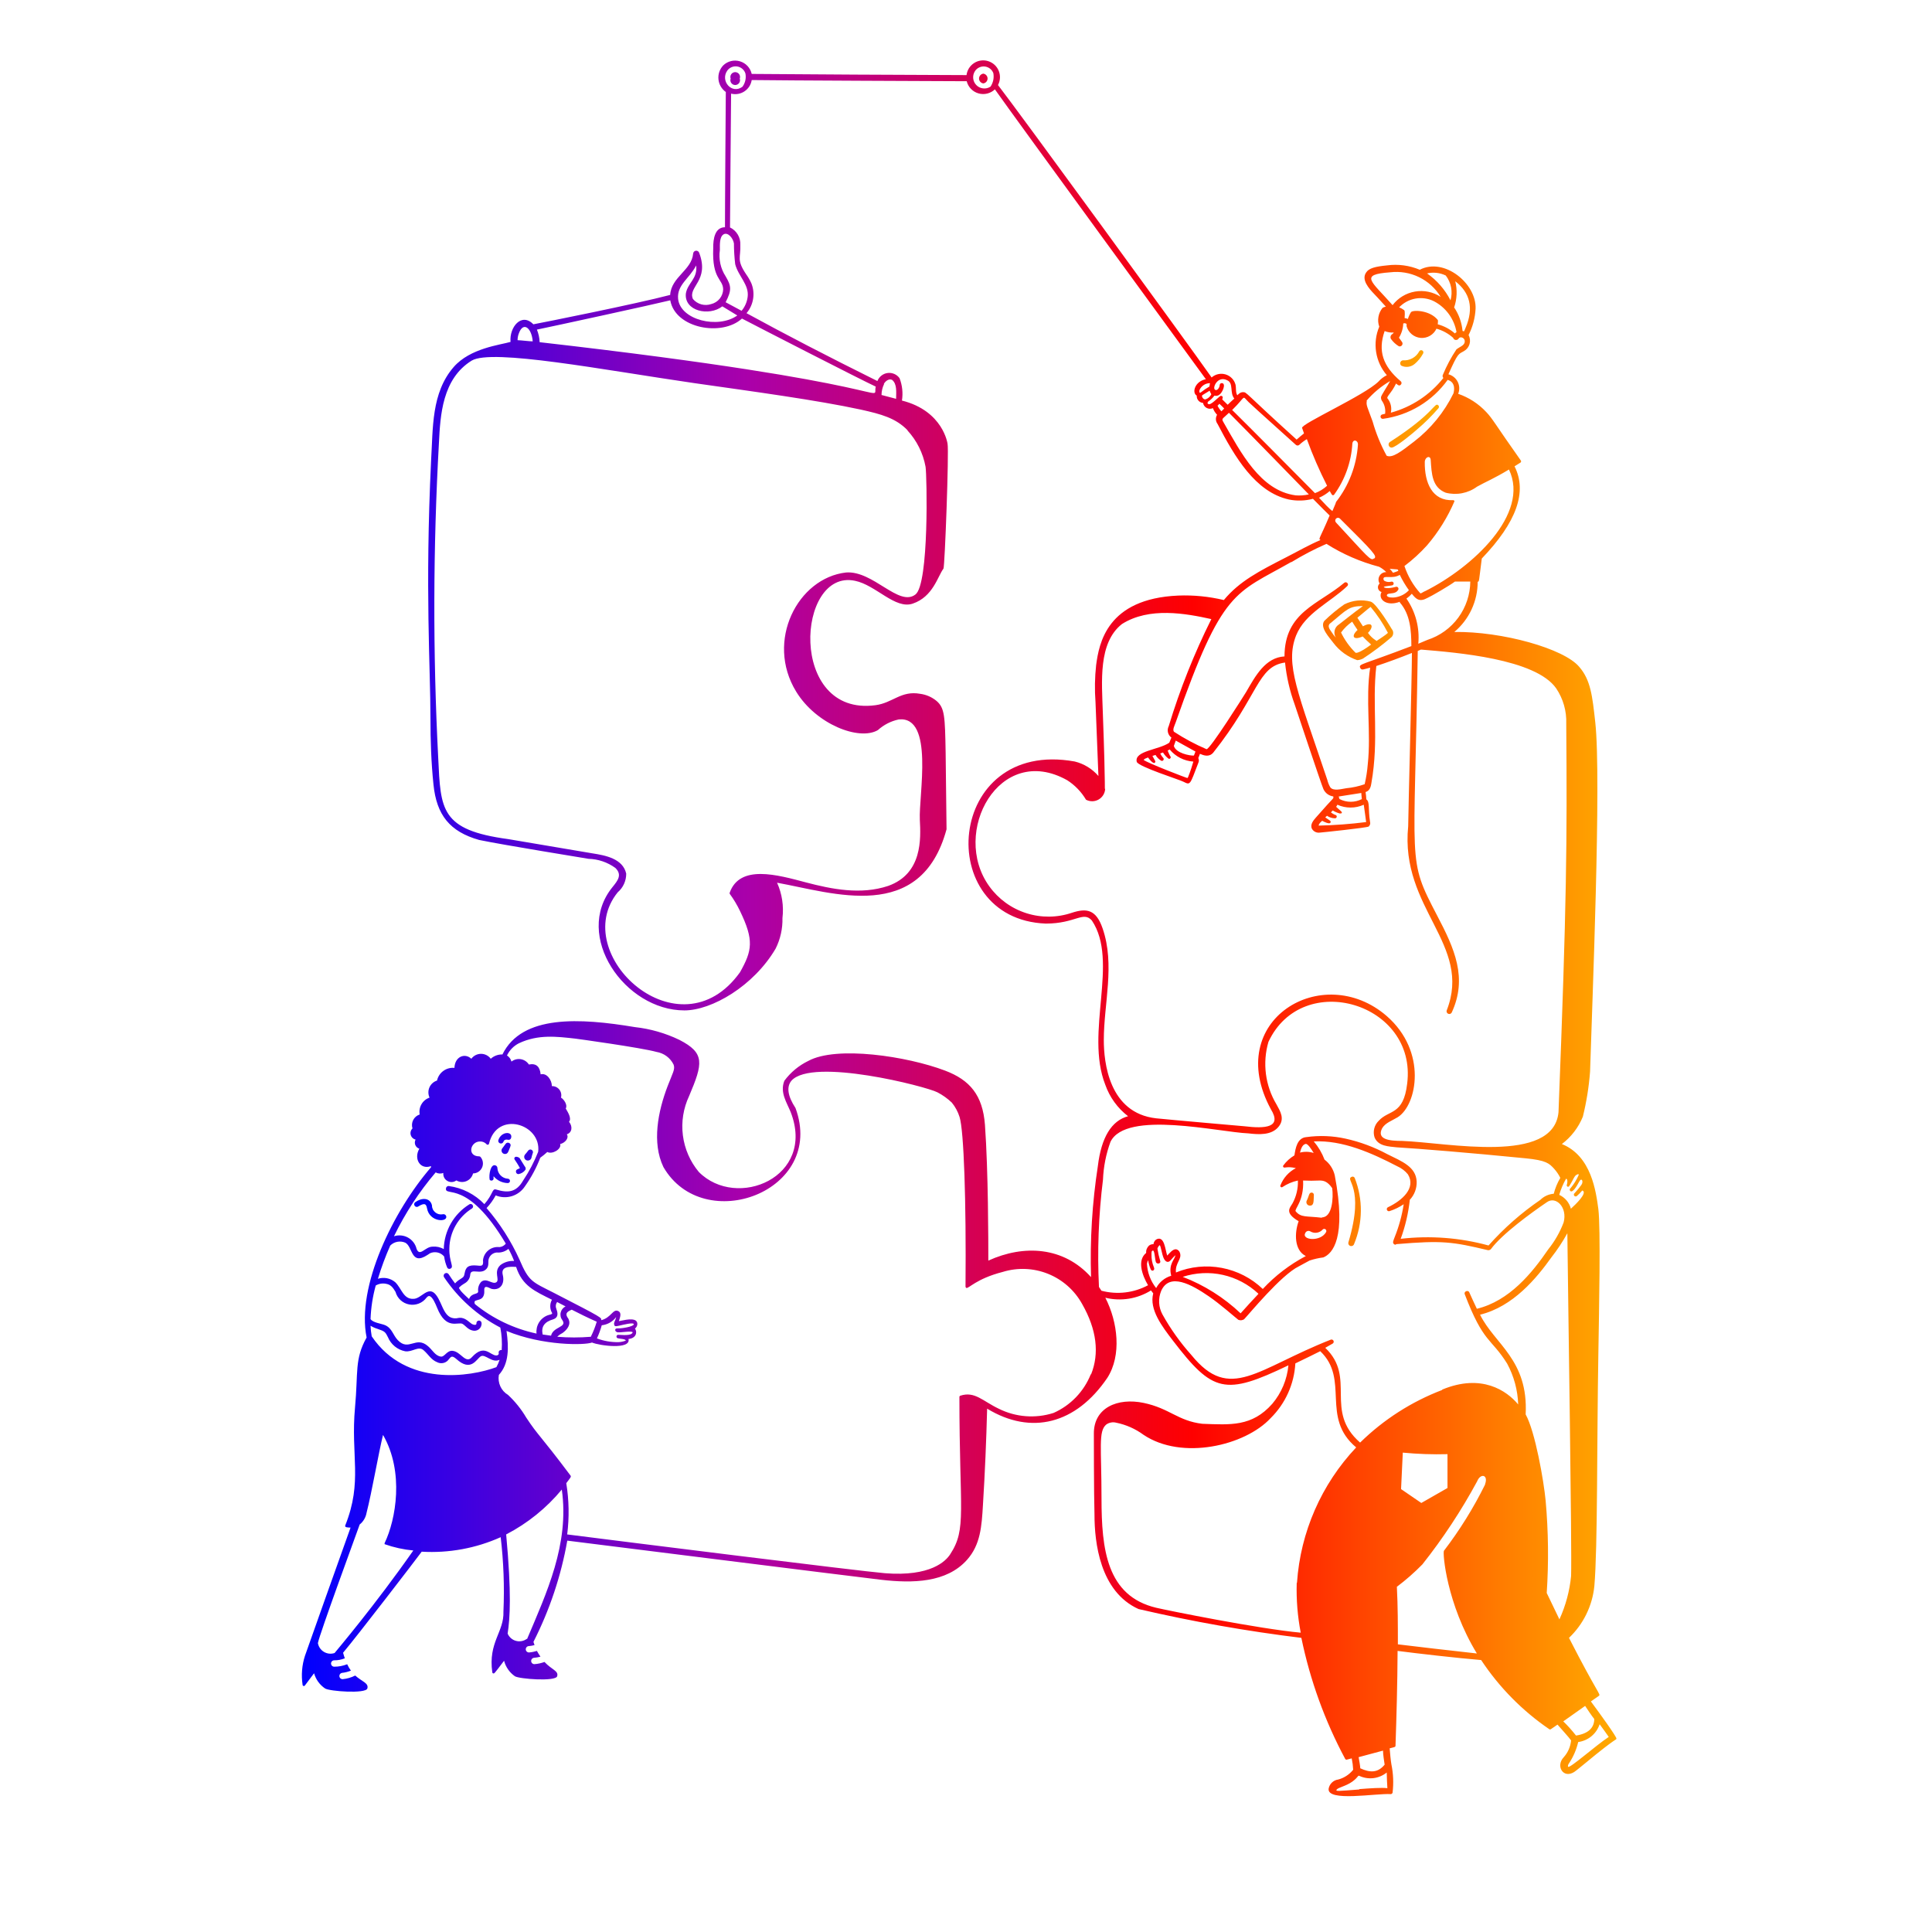 <svg width="128" height="128" viewBox="0 0 128 128" fill="none" xmlns="http://www.w3.org/2000/svg">
<path d="M32.701 78.098C32.695 78.042 32.695 77.985 32.701 77.929C32.817 78.067 32.961 78.18 33.123 78.258C33.286 78.336 33.463 78.378 33.644 78.382C33.682 78.382 33.719 78.367 33.746 78.34C33.773 78.312 33.789 78.276 33.789 78.237C33.789 78.199 33.773 78.162 33.746 78.135C33.719 78.107 33.682 78.092 33.644 78.092C33.464 78.081 33.294 78.003 33.167 77.875C33.041 77.747 32.965 77.577 32.955 77.397C32.957 77.359 32.947 77.321 32.926 77.288C32.906 77.256 32.876 77.231 32.84 77.216C32.508 77.071 32.375 77.82 32.441 78.159C32.458 78.181 32.481 78.199 32.508 78.209C32.534 78.219 32.563 78.221 32.591 78.214C32.619 78.208 32.644 78.193 32.663 78.173C32.683 78.152 32.696 78.126 32.701 78.098V78.098ZM34.447 77.391C34.303 77.476 34.182 77.47 34.182 77.615C34.18 77.659 34.195 77.701 34.225 77.734C34.254 77.767 34.295 77.787 34.339 77.79C34.434 77.775 34.526 77.742 34.608 77.691C34.69 77.64 34.761 77.573 34.816 77.494C34.829 77.455 34.831 77.414 34.821 77.374C34.811 77.335 34.791 77.299 34.762 77.27C34.762 77.27 34.472 76.793 34.429 76.732C34.387 76.672 34.151 76.575 34.091 76.696C34.031 76.817 34.115 76.787 34.447 77.391V77.391ZM33.74 75.729C33.7 75.705 33.651 75.697 33.604 75.709C33.558 75.72 33.518 75.749 33.493 75.79L33.257 76.11C33.237 76.145 33.226 76.186 33.226 76.226C33.227 76.267 33.238 76.307 33.259 76.343C33.28 76.378 33.309 76.406 33.345 76.426C33.381 76.446 33.422 76.456 33.462 76.454C33.644 76.454 33.68 76.291 33.746 76.128C33.813 75.965 33.898 75.82 33.74 75.729V75.729ZM35.076 76.865C35.239 76.793 35.203 76.648 35.288 76.424C35.312 76.384 35.319 76.336 35.307 76.291C35.296 76.245 35.267 76.207 35.227 76.182C35.187 76.158 35.139 76.151 35.094 76.163C35.048 76.174 35.009 76.203 34.985 76.243C34.852 76.448 34.707 76.503 34.732 76.678C34.736 76.716 34.75 76.752 34.772 76.784C34.793 76.815 34.822 76.841 34.856 76.86C34.889 76.878 34.927 76.888 34.965 76.889C35.004 76.89 35.041 76.882 35.076 76.865V76.865ZM33.354 75.645C33.394 75.516 33.509 75.473 33.698 75.518C33.801 75.518 33.861 75.445 33.873 75.336C33.928 74.95 33.221 74.95 33.021 75.524C33.005 75.568 33.008 75.616 33.027 75.659C33.047 75.701 33.083 75.734 33.127 75.75C33.171 75.766 33.22 75.764 33.262 75.744C33.305 75.725 33.338 75.689 33.354 75.645V75.645ZM29.335 80.449C29.247 80.466 29.156 80.463 29.068 80.441C28.981 80.418 28.9 80.376 28.831 80.318C28.762 80.26 28.707 80.188 28.67 80.106C28.633 80.024 28.614 79.935 28.616 79.845C28.483 79.331 27.927 79.343 27.504 79.651C27.471 79.678 27.449 79.716 27.442 79.757C27.435 79.799 27.444 79.842 27.466 79.878C27.488 79.914 27.522 79.941 27.562 79.954C27.603 79.967 27.646 79.964 27.685 79.947C28.169 79.639 28.241 79.802 28.29 80.05C28.453 80.981 29.655 80.987 29.565 80.588C29.559 80.564 29.549 80.54 29.534 80.52C29.519 80.5 29.501 80.483 29.479 80.47C29.458 80.457 29.434 80.448 29.409 80.445C29.384 80.441 29.359 80.443 29.335 80.449ZM86.793 79.875C87.071 79.875 87.023 79.555 87.047 79.168C87.049 79.129 87.035 79.09 87.009 79.061C86.983 79.032 86.947 79.014 86.908 79.011C86.709 79.011 86.739 79.222 86.582 79.53C86.561 79.566 86.55 79.607 86.551 79.648C86.551 79.69 86.563 79.73 86.585 79.766C86.606 79.801 86.637 79.83 86.674 79.849C86.711 79.868 86.752 79.877 86.793 79.875V79.875ZM89.555 77.965C89.065 78.183 90.455 78.57 89.337 82.304C89.33 82.329 89.327 82.355 89.33 82.38C89.332 82.406 89.34 82.431 89.352 82.453C89.376 82.499 89.418 82.534 89.467 82.549C89.517 82.564 89.571 82.559 89.617 82.535C89.662 82.51 89.697 82.469 89.712 82.419C90.295 81.022 90.31 79.452 89.754 78.044C89.746 78.025 89.735 78.009 89.721 77.995C89.706 77.981 89.689 77.97 89.671 77.963C89.652 77.956 89.633 77.952 89.613 77.953C89.593 77.953 89.573 77.957 89.555 77.965V77.965ZM92.836 24.224C92.983 24.296 93.147 24.322 93.309 24.299C93.471 24.277 93.622 24.206 93.743 24.097C93.962 23.908 94.144 23.681 94.281 23.426C94.301 23.393 94.308 23.353 94.3 23.315C94.291 23.277 94.268 23.244 94.235 23.223C94.202 23.203 94.163 23.196 94.125 23.204C94.087 23.213 94.054 23.236 94.033 23.269C93.931 23.465 93.773 23.627 93.58 23.734C93.386 23.841 93.166 23.89 92.945 23.873C92.906 23.877 92.869 23.892 92.839 23.917C92.809 23.942 92.786 23.975 92.775 24.012C92.763 24.05 92.763 24.09 92.774 24.127C92.785 24.165 92.806 24.198 92.836 24.224V24.224ZM92.196 29.656C92.468 29.656 93.707 28.617 93.888 28.448C94.391 28.022 94.86 27.557 95.29 27.058C95.304 27.045 95.316 27.029 95.323 27.011C95.331 26.994 95.335 26.974 95.335 26.955C95.335 26.936 95.331 26.917 95.323 26.899C95.316 26.881 95.304 26.865 95.29 26.852C95.03 26.623 95.072 27.36 92.105 29.27C92.065 29.291 92.033 29.325 92.014 29.366C91.996 29.407 91.991 29.454 92.002 29.498C92.012 29.542 92.037 29.581 92.072 29.61C92.107 29.639 92.15 29.655 92.196 29.656V29.656ZM49.011 5.206C49.029 5.158 49.034 5.106 49.026 5.055C49.019 5.004 49 4.956 48.971 4.914C48.941 4.873 48.902 4.839 48.856 4.815C48.811 4.792 48.761 4.779 48.709 4.779C48.658 4.779 48.608 4.792 48.562 4.815C48.517 4.839 48.478 4.873 48.448 4.914C48.418 4.956 48.399 5.004 48.392 5.055C48.385 5.106 48.39 5.158 48.407 5.206C48.39 5.254 48.385 5.306 48.392 5.356C48.399 5.407 48.418 5.455 48.448 5.497C48.478 5.539 48.517 5.573 48.562 5.597C48.608 5.62 48.658 5.632 48.709 5.632C48.761 5.632 48.811 5.62 48.856 5.597C48.902 5.573 48.941 5.539 48.971 5.497C49 5.455 49.019 5.407 49.026 5.356C49.034 5.306 49.029 5.254 49.011 5.206V5.206ZM65.147 4.879C65.069 4.89 64.997 4.929 64.945 4.988C64.893 5.048 64.865 5.124 64.865 5.203C64.865 5.282 64.893 5.358 64.945 5.417C64.997 5.477 65.069 5.515 65.147 5.526C65.225 5.515 65.296 5.477 65.348 5.417C65.4 5.358 65.429 5.282 65.429 5.203C65.429 5.124 65.4 5.048 65.348 4.988C65.296 4.929 65.225 4.89 65.147 4.879V4.879ZM87.742 41.132C87.41 41.561 88.092 42.25 88.346 42.601C88.745 43.127 89.293 43.523 89.918 43.737C90.05 43.729 90.18 43.694 90.298 43.634C90.966 43.197 91.604 42.717 92.208 42.196C92.27 42.123 92.304 42.031 92.304 41.936C92.304 41.841 92.27 41.748 92.208 41.676C92.208 41.676 91.229 40.014 90.824 39.863C90.234 39.702 89.605 39.767 89.059 40.044C88.591 40.371 88.151 40.735 87.742 41.132V41.132ZM88.153 41.283C89.247 40.377 89.362 40.153 90.298 40.153C89.778 40.522 88.727 41.362 88.721 41.362C88.648 41.405 88.584 41.462 88.534 41.53C88.483 41.598 88.446 41.675 88.426 41.757C88.406 41.839 88.402 41.925 88.415 42.008C88.429 42.092 88.459 42.172 88.503 42.244C88.403 42.139 88.314 42.024 88.237 41.9C88.044 41.634 87.935 41.453 88.141 41.283H88.153ZM90.28 42.166C90.407 42.305 90.679 42.565 90.842 42.703C90.026 43.308 89.839 43.259 89.809 43.247C89.414 42.858 89.089 42.405 88.848 41.906C89.052 41.627 89.302 41.384 89.585 41.187C89.694 41.368 89.815 41.555 89.942 41.737C89.476 42.166 89.682 42.438 90.28 42.166ZM91.186 42.45C90.968 42.316 90.778 42.139 90.631 41.93C91.035 41.525 90.939 41.144 90.298 41.495C90.171 41.307 90.05 41.114 89.93 40.927C90.153 40.752 90.643 40.322 90.806 40.208C91.251 40.737 91.637 41.315 91.954 41.93C91.839 42.051 91.332 42.377 91.186 42.474V42.45Z" fill="url(#paint0_linear_2557_18204)"/>
<path d="M105.4 112.725L105.926 112.357C106.077 112.248 105.883 112.29 103.95 108.513C104.903 107.607 105.499 106.389 105.63 105.081C105.853 102.549 105.793 95.527 105.895 89.701C105.944 86.679 106.053 81.398 105.895 80.105C105.738 78.956 105.442 76.587 103.478 75.796C104.096 75.327 104.576 74.701 104.868 73.983C105.11 73.003 105.27 72.004 105.346 70.998C105.478 66.616 106.107 51.581 105.69 47.846C105.497 46.106 105.388 45.054 104.626 44.178C103.617 42.969 99.514 41.821 96.353 41.87C96.839 41.461 97.229 40.951 97.496 40.376C97.763 39.801 97.901 39.174 97.9 38.54C98.009 38.54 97.973 38.54 98.172 37.005C100.487 34.588 101.194 32.581 100.342 30.895L100.753 30.635C100.769 30.617 100.777 30.593 100.777 30.569C100.777 30.545 100.769 30.521 100.753 30.502C99.067 28.122 98.897 27.747 98.469 27.3C97.956 26.75 97.317 26.335 96.607 26.091C96.659 25.964 96.683 25.828 96.678 25.691C96.673 25.554 96.638 25.42 96.577 25.298C96.516 25.175 96.429 25.067 96.323 24.981C96.217 24.895 96.093 24.832 95.961 24.798C96.607 23.347 96.625 23.474 96.988 23.263C97.169 23.162 97.303 22.994 97.361 22.794C97.419 22.595 97.396 22.381 97.296 22.199C97.571 21.658 97.73 21.065 97.761 20.459C97.834 18.785 95.677 17.032 94.063 17.872C93.38 17.585 92.634 17.485 91.9 17.582C91.102 17.661 90.691 17.77 90.51 18.054C90.177 18.531 90.691 19.111 91.047 19.48C91.205 19.643 91.186 19.625 91.815 20.314C91.741 20.33 91.67 20.356 91.603 20.392C91.461 20.563 91.365 20.769 91.326 20.988C91.286 21.207 91.305 21.433 91.38 21.643C91.155 22.172 91.083 22.754 91.172 23.322C91.26 23.89 91.506 24.422 91.882 24.858C91.671 24.962 91.482 25.105 91.326 25.281C90.395 26.2 86.183 28.085 86.267 28.351L86.394 28.714C86.285 28.798 86.05 28.992 85.905 29.125C82.418 25.976 82.611 25.982 82.358 25.982C82.285 25.982 82.17 25.982 81.977 26.188C81.85 26.012 81.91 25.728 81.856 25.481C81.812 25.321 81.729 25.175 81.613 25.057C81.497 24.939 81.354 24.852 81.195 24.805C81.037 24.758 80.869 24.752 80.707 24.788C80.546 24.823 80.396 24.9 80.273 25.009C78.677 22.737 67.371 7.242 66.12 5.635C66.196 5.491 66.24 5.332 66.249 5.169C66.257 5.006 66.23 4.843 66.168 4.692C66.106 4.541 66.012 4.405 65.892 4.294C65.772 4.184 65.629 4.101 65.473 4.052C65.318 4.002 65.153 3.988 64.991 4.01C64.829 4.031 64.674 4.088 64.537 4.177C64.4 4.265 64.284 4.382 64.197 4.52C64.11 4.659 64.055 4.814 64.035 4.976C61.986 4.976 51.278 4.916 49.803 4.898C49.759 4.702 49.664 4.522 49.528 4.375C49.391 4.228 49.218 4.121 49.026 4.063C48.834 4.005 48.631 3.999 48.436 4.046C48.241 4.093 48.062 4.191 47.918 4.33C47.802 4.451 47.713 4.597 47.658 4.755C47.603 4.914 47.583 5.083 47.599 5.251C47.615 5.418 47.667 5.58 47.751 5.725C47.835 5.871 47.95 5.997 48.087 6.094C48.087 6.094 48.026 14.18 48.032 15.056C47.374 15.056 47.241 15.8 47.253 16.458C47.168 18.519 47.894 18.465 47.912 19.166C47.906 19.393 47.825 19.613 47.682 19.79C47.539 19.966 47.341 20.091 47.12 20.145C46.908 20.217 46.68 20.224 46.464 20.165C46.249 20.106 46.056 19.983 45.911 19.812C45.543 19.002 47.029 18.604 46.322 16.748C46.307 16.704 46.277 16.666 46.237 16.641C46.197 16.616 46.15 16.606 46.103 16.611C46.057 16.617 46.013 16.639 45.981 16.672C45.948 16.706 45.928 16.75 45.923 16.797C45.833 17.902 44.467 18.35 44.401 19.54C42.092 20.145 36.055 21.353 35.336 21.486C34.55 20.676 33.734 21.68 33.825 22.652C33.148 22.852 31.148 23.063 30.06 24.314C28.567 26.03 28.694 28.369 28.561 30.509C28.151 39.096 28.519 44.232 28.519 47.605C28.519 49.043 28.567 50.523 28.719 51.98C28.924 53.998 29.8 55.098 31.74 55.648C33.39 55.992 38.95 56.887 38.992 56.899C39.632 56.916 40.251 57.127 40.769 57.503C41.24 57.962 40.926 58.343 40.575 58.778C37.965 61.999 41.397 66.942 45.343 66.942C47.156 66.942 49.93 65.329 51.386 62.851C51.702 62.222 51.857 61.525 51.84 60.821C51.935 60.023 51.812 59.215 51.483 58.482C55.2 59.153 61.007 61.214 62.711 54.941C62.711 54.874 62.651 49.931 62.651 49.871C62.608 47.453 62.59 46.904 62.047 46.438C61.738 46.182 61.363 46.019 60.965 45.967C59.69 45.737 59.152 46.571 57.998 46.722C52.196 47.496 52.764 37.657 56.644 38.479C58.028 38.757 59.309 40.395 60.475 39.99C61.823 39.531 62.125 38.177 62.506 37.676C62.596 37.567 62.88 29.886 62.778 29.403C62.778 29.403 62.494 27.227 59.756 26.538C59.835 26.039 59.78 25.529 59.599 25.058C59.511 24.934 59.391 24.836 59.252 24.776C59.112 24.715 58.959 24.693 58.809 24.712C58.658 24.731 58.515 24.791 58.396 24.885C58.277 24.979 58.185 25.103 58.13 25.245C54.807 23.595 52.045 22.163 49.459 20.749C49.688 20.479 49.839 20.152 49.895 19.802C49.952 19.453 49.911 19.095 49.779 18.767C49.682 18.554 49.564 18.352 49.428 18.162C48.782 17.201 49.084 17.081 49.048 16.223C49.061 15.984 49.003 15.747 48.881 15.542C48.76 15.337 48.58 15.172 48.365 15.068C48.365 14.15 48.431 7.212 48.437 6.203C48.587 6.241 48.742 6.247 48.894 6.222C49.046 6.196 49.191 6.139 49.319 6.055C49.448 5.97 49.557 5.859 49.641 5.73C49.724 5.6 49.779 5.455 49.803 5.303C51.828 5.333 62.56 5.375 64.047 5.381C64.095 5.572 64.192 5.747 64.329 5.888C64.465 6.03 64.637 6.133 64.826 6.187C65.015 6.242 65.215 6.245 65.406 6.198C65.597 6.151 65.772 6.055 65.914 5.919C67.123 7.647 79.239 24.224 79.892 25.124C79.173 25.257 78.943 26.012 79.288 26.212C79.279 26.331 79.318 26.449 79.397 26.539C79.475 26.63 79.585 26.686 79.704 26.695C79.717 26.766 79.745 26.832 79.787 26.89C79.828 26.948 79.883 26.995 79.946 27.028C80.009 27.062 80.079 27.08 80.15 27.082C80.222 27.084 80.292 27.07 80.357 27.04C80.419 27.204 80.514 27.354 80.635 27.481C80.579 27.573 80.552 27.68 80.557 27.788C80.563 27.895 80.6 27.999 80.665 28.085C81.802 30.261 83.161 32.599 85.397 33.095C85.924 33.201 86.467 33.184 86.987 33.047C87.549 33.615 87.923 33.995 88.092 34.153C87.409 35.772 87.331 35.681 87.488 35.778C86.69 36.117 86.104 36.467 85.228 36.914C83.415 37.845 82.128 38.498 81.082 39.755C80.094 39.518 79.077 39.418 78.061 39.458C73.329 39.664 72.815 42.631 72.622 44.063C72.532 44.878 72.518 45.699 72.58 46.517C72.58 46.517 72.731 50.451 72.773 51.412C72.362 50.936 71.813 50.6 71.202 50.451C62.645 48.91 61.756 60.899 69.286 61.19C71.262 61.19 71.758 60.337 72.338 60.984C74.151 63.685 71.867 68.399 73.226 71.862C73.516 72.691 74.041 73.417 74.737 73.953C73.637 74.249 72.966 75.355 72.737 77.246C72.361 79.683 72.209 82.148 72.284 84.613C70.471 82.594 67.836 82.443 65.479 83.519C65.479 82.31 65.479 77.615 65.255 74.515C65.104 72.557 64.258 71.553 62.614 70.931C60.095 69.976 55.417 69.269 53.55 70.29C52.924 70.593 52.381 71.043 51.967 71.602C51.658 72.369 52.118 73.028 52.383 73.675C54.069 77.995 48.812 80.177 46.298 77.645C45.722 76.954 45.356 76.114 45.243 75.222C45.129 74.33 45.273 73.424 45.657 72.611C46.576 70.442 46.715 69.771 45.011 68.894C44.083 68.447 43.086 68.161 42.062 68.048C38.436 67.444 34.587 67.208 33.287 69.861C33.002 69.852 32.725 69.954 32.514 70.145C32.44 70.044 32.343 69.962 32.231 69.905C32.119 69.849 31.995 69.819 31.87 69.819C31.745 69.819 31.621 69.849 31.509 69.905C31.398 69.962 31.301 70.044 31.227 70.145C30.797 69.74 30.133 70 30.108 70.75C29.847 70.724 29.585 70.796 29.372 70.951C29.159 71.105 29.011 71.333 28.954 71.59C28.843 71.625 28.741 71.684 28.654 71.762C28.567 71.84 28.498 71.936 28.451 72.043C28.404 72.15 28.381 72.265 28.382 72.382C28.383 72.499 28.41 72.614 28.459 72.72C28.234 72.797 28.044 72.952 27.925 73.157C27.805 73.363 27.763 73.604 27.806 73.838C27.62 73.897 27.466 74.028 27.376 74.201C27.287 74.375 27.27 74.576 27.329 74.762C27.272 74.817 27.232 74.885 27.211 74.961C27.19 75.037 27.191 75.117 27.212 75.192C27.233 75.268 27.274 75.336 27.331 75.39C27.387 75.444 27.458 75.482 27.534 75.5C27.505 75.555 27.488 75.615 27.484 75.678C27.481 75.74 27.492 75.802 27.515 75.86C27.539 75.918 27.575 75.97 27.621 76.012C27.667 76.054 27.722 76.085 27.782 76.104C27.389 76.781 27.848 77.518 28.555 77.258C28.553 77.284 28.553 77.311 28.555 77.337C26.047 80.237 23.606 85.241 24.289 88.613C23.479 90.064 23.739 90.885 23.521 93.248C23.225 96.457 24.041 98.131 22.875 101.062C22.814 101.207 23.068 101.201 23.225 101.207C22.784 102.416 20.343 109.311 20.204 109.704C20.004 110.322 19.95 110.977 20.047 111.619C20.047 111.638 20.053 111.656 20.064 111.67C20.076 111.685 20.091 111.695 20.109 111.7C20.127 111.705 20.146 111.704 20.163 111.697C20.18 111.69 20.194 111.678 20.204 111.662L20.808 110.858C20.925 111.27 21.184 111.628 21.539 111.867C21.835 112.055 24.229 112.23 24.337 111.867C24.446 111.505 23.975 111.408 23.534 111.009C23.271 111.141 22.986 111.223 22.694 111.251C22.642 111.25 22.592 111.231 22.554 111.197C22.516 111.162 22.491 111.115 22.485 111.064C22.479 111.012 22.492 110.961 22.522 110.918C22.551 110.876 22.595 110.846 22.645 110.834C22.853 110.813 23.057 110.762 23.25 110.683C23.153 110.551 23.07 110.409 23.002 110.26C22.729 110.368 22.438 110.424 22.144 110.423C22.088 110.423 22.034 110.401 21.994 110.361C21.954 110.321 21.932 110.267 21.932 110.211C21.932 110.155 21.954 110.101 21.994 110.062C22.034 110.022 22.088 110 22.144 110C22.384 110.002 22.622 109.957 22.845 109.867C22.802 109.752 22.766 109.625 22.73 109.498C23.673 108.38 27.564 103.316 27.939 102.803C29.735 102.909 31.531 102.579 33.172 101.842C33.365 103.476 33.426 105.123 33.354 106.767C33.408 108.12 32.332 108.803 32.616 110.798C32.619 110.815 32.626 110.831 32.638 110.844C32.65 110.857 32.666 110.866 32.683 110.87C32.761 110.87 32.725 110.912 33.396 110.03C33.506 110.447 33.761 110.811 34.115 111.057C34.411 111.239 36.804 111.42 36.913 111.057C37.022 110.695 36.563 110.634 36.073 110.109C35.858 110.19 35.632 110.239 35.402 110.254C35.346 110.254 35.292 110.231 35.253 110.192C35.213 110.152 35.191 110.098 35.191 110.042C35.191 109.986 35.213 109.932 35.253 109.893C35.292 109.853 35.346 109.831 35.402 109.831C35.539 109.82 35.675 109.796 35.807 109.758C35.722 109.636 35.643 109.509 35.572 109.377C35.401 109.431 35.224 109.466 35.046 109.48C34.99 109.48 34.936 109.458 34.896 109.418C34.856 109.379 34.834 109.325 34.834 109.269C34.834 109.213 34.856 109.159 34.896 109.119C34.936 109.079 34.99 109.057 35.046 109.057C35.17 109.047 35.294 109.024 35.414 108.991L35.342 108.779C36.417 106.667 37.173 104.406 37.584 102.071C38.376 102.168 56.058 104.392 58.378 104.664C60.475 104.906 62.711 104.863 64.065 103.346C64.959 102.343 65.038 101.135 65.122 99.721C65.255 97.587 65.346 95.436 65.4 93.327C68.319 95.104 71.286 94.348 73.365 91.284C74.32 89.792 74.06 87.592 73.232 85.978C73.743 86.103 74.273 86.124 74.792 86.041C75.311 85.958 75.808 85.772 76.254 85.495L76.405 85.688C76.121 86.764 77.009 87.9 77.704 88.813C80.351 92.263 81.149 92.481 85.361 90.456C85.273 91.396 84.9 92.286 84.291 93.007C82.944 94.529 81.523 94.397 79.656 94.33C78.031 94.137 77.499 93.309 75.77 92.946C74.042 92.584 72.459 93.266 72.471 94.983C72.471 94.983 72.471 99.019 72.513 100.355C72.513 102.168 72.864 105.443 75.432 106.604C78.991 107.431 82.592 108.069 86.219 108.513C86.796 111.314 87.775 114.018 89.126 116.539C89.136 116.555 89.152 116.568 89.171 116.576C89.189 116.584 89.209 116.585 89.228 116.581L89.555 116.496C89.607 116.745 89.639 116.998 89.651 117.252C89.398 117.567 89.051 117.794 88.66 117.898C88.504 117.919 88.359 117.988 88.245 118.097C88.131 118.206 88.054 118.348 88.026 118.503C87.905 119.397 91.168 118.799 92.141 118.865C92.169 118.864 92.196 118.854 92.217 118.836C92.239 118.819 92.255 118.795 92.262 118.768C92.337 118.144 92.311 117.511 92.184 116.895C92.147 116.708 92.081 116.049 92.069 115.832C92.365 115.753 92.456 115.753 92.456 115.662C92.522 113.741 92.582 111.607 92.594 109.377C93.9 109.547 96.523 109.849 98.13 109.982C99.326 111.789 100.861 113.347 102.65 114.568C102.723 114.611 102.729 114.568 103.188 114.26C103.327 114.423 103.962 115.118 104.089 115.306C104.05 115.724 103.876 116.119 103.593 116.43C103.061 116.998 103.557 117.856 104.288 117.403C104.397 117.336 104.681 117.095 105.049 116.798C107.171 115.04 107.074 115.3 107.092 115.185C107.11 115.07 105.998 113.529 105.4 112.725V112.725ZM46.123 17.588C46.232 18.465 45.561 18.736 45.44 19.444C45.319 20.61 46.981 20.979 47.857 20.296L48.848 20.9C47.573 21.812 45.071 21.202 44.926 19.8C44.836 18.875 45.682 18.452 46.123 17.588V17.588ZM34.381 22.072C34.677 21.275 35.227 21.74 35.294 22.616C35.064 22.616 34.532 22.544 34.29 22.538C34.291 22.378 34.321 22.22 34.381 22.072V22.072ZM58.554 25.444C58.662 25.233 58.916 25.064 59.109 25.172C59.436 25.444 59.375 25.964 59.369 26.423L58.403 26.169C58.404 25.918 58.462 25.671 58.572 25.444H58.554ZM60.113 28.508C60.737 29.183 61.156 30.021 61.321 30.925C61.412 31.469 61.563 38.697 60.651 39.386C59.551 40.232 57.853 37.791 56.052 37.929C52.855 38.292 50.691 42.468 52.752 45.828C54.076 47.991 56.922 49.097 58.161 48.372C58.551 48.018 59.029 47.774 59.545 47.665C61.901 47.423 60.862 52.687 60.941 54.312C61.007 55.557 61.122 57.884 58.844 58.694C57.031 59.298 55.109 58.911 53.405 58.464C51.495 57.956 49.023 57.255 48.347 59.135C48.341 59.148 48.338 59.163 48.338 59.177C48.338 59.192 48.341 59.206 48.347 59.219C48.61 59.578 48.839 59.96 49.03 60.362C49.966 62.301 49.833 62.978 49.03 64.41C45.017 70.025 37.62 63.202 40.926 59.117C41.104 58.964 41.247 58.774 41.344 58.56C41.441 58.346 41.49 58.113 41.488 57.878C41.264 56.881 40.098 56.669 39.246 56.536L33.668 55.593C29.184 54.989 29.196 53.654 29.033 50.215C28.674 43.258 28.691 36.286 29.081 29.33C29.172 27.517 29.299 25.1 31.251 23.891C32.598 23.087 39.904 24.496 46.008 25.384C49.996 25.952 54.118 26.508 57.025 27.136C58.384 27.439 59.339 27.692 60.131 28.508H60.113ZM58.016 25.62C57.792 26.78 60.095 25.45 35.753 22.671C35.741 22.384 35.68 22.102 35.572 21.837C36.587 21.631 43.331 20.163 44.407 19.897C44.739 21.77 47.839 22.314 49.157 21.105C50.196 21.649 56.976 25.13 58.034 25.62H58.016ZM48.625 16.126C48.626 16.586 48.655 17.046 48.709 17.504C48.915 18.307 49.652 18.869 49.531 19.691C49.486 20.023 49.347 20.335 49.132 20.592L48.075 20.024C48.498 19.202 48.443 18.936 48.075 18.307C47.739 17.791 47.604 17.17 47.694 16.561C47.694 16.241 47.658 15.697 47.936 15.528C48.214 15.358 48.564 15.763 48.625 16.126V16.126ZM49.193 5.744C48.498 6.269 47.706 5.381 48.178 4.686C48.25 4.582 48.351 4.501 48.467 4.451C48.584 4.401 48.712 4.384 48.838 4.403C48.963 4.422 49.081 4.475 49.178 4.557C49.275 4.639 49.347 4.747 49.386 4.867C49.416 5.019 49.414 5.175 49.381 5.326C49.347 5.476 49.283 5.619 49.193 5.744V5.744ZM65.618 5.744C65.474 5.837 65.302 5.877 65.131 5.857C64.961 5.838 64.802 5.76 64.683 5.636C64.563 5.513 64.49 5.353 64.475 5.182C64.461 5.011 64.506 4.84 64.603 4.698C64.674 4.595 64.772 4.514 64.886 4.463C65.001 4.412 65.126 4.392 65.251 4.407C65.375 4.422 65.493 4.471 65.592 4.547C65.69 4.624 65.766 4.727 65.811 4.843C65.84 5 65.838 5.16 65.805 5.316C65.772 5.471 65.708 5.619 65.618 5.75V5.744ZM24.893 85.169C25.106 85.043 25.359 85.004 25.6 85.06C25.89 85.114 26.035 85.302 26.205 85.592C26.262 85.801 26.377 85.99 26.537 86.138C26.697 86.285 26.895 86.384 27.108 86.424C27.322 86.465 27.542 86.444 27.745 86.365C27.947 86.287 28.123 86.153 28.253 85.978C28.308 85.918 28.374 85.846 28.459 85.87C28.664 85.924 28.852 86.383 28.954 86.631C29.559 88.16 30.35 87.544 30.646 87.713C30.846 87.834 30.997 88.081 31.299 88.148C31.374 88.171 31.453 88.174 31.53 88.158C31.607 88.143 31.678 88.108 31.738 88.058C31.799 88.007 31.845 87.943 31.874 87.87C31.902 87.797 31.913 87.718 31.903 87.64C31.898 87.595 31.875 87.555 31.839 87.527C31.803 87.499 31.758 87.487 31.713 87.492C31.668 87.498 31.627 87.521 31.599 87.557C31.572 87.592 31.559 87.638 31.565 87.683C31.565 87.834 31.341 87.767 31.257 87.713C31.057 87.58 30.816 87.278 30.429 87.308C29.383 87.562 29.377 86.383 28.87 85.767C28.362 85.15 27.909 86.063 27.389 86.051C26.718 86.087 26.604 85.344 26.18 84.945C26.024 84.815 25.838 84.726 25.638 84.687C25.438 84.648 25.232 84.66 25.038 84.722C25.265 83.972 25.537 83.238 25.854 82.522C25.981 82.394 26.143 82.308 26.32 82.273C26.497 82.239 26.68 82.258 26.845 82.328C27.359 82.582 27.208 83.875 28.32 83.144L28.495 83.029C28.653 82.959 28.829 82.943 28.997 82.982C29.165 83.021 29.315 83.114 29.426 83.247C29.459 83.496 29.526 83.74 29.625 83.972C29.632 83.991 29.643 84.008 29.657 84.023C29.672 84.037 29.688 84.049 29.707 84.056C29.726 84.064 29.745 84.069 29.766 84.069C29.786 84.069 29.806 84.064 29.825 84.057C30.121 83.954 29.746 83.603 29.77 82.715C29.778 82.182 29.92 81.66 30.183 81.196C30.446 80.732 30.821 80.342 31.275 80.062C31.308 80.038 31.331 80.002 31.34 79.962C31.348 79.922 31.341 79.88 31.319 79.845C31.298 79.809 31.264 79.784 31.224 79.772C31.185 79.761 31.142 79.766 31.106 79.784C30.596 80.098 30.172 80.534 29.874 81.053C29.577 81.573 29.414 82.159 29.401 82.757C29.177 82.627 28.917 82.57 28.658 82.594C28.163 82.594 27.818 83.289 27.601 82.745C27.564 82.588 27.494 82.44 27.397 82.311C27.3 82.183 27.177 82.075 27.036 81.996C26.895 81.917 26.739 81.868 26.578 81.853C26.418 81.837 26.255 81.855 26.102 81.905C26.839 80.384 27.767 78.962 28.864 77.675C28.941 77.718 29.026 77.743 29.113 77.749C29.201 77.756 29.289 77.743 29.371 77.711C29.36 77.817 29.38 77.922 29.427 78.017C29.475 78.111 29.55 78.189 29.642 78.242C29.733 78.294 29.838 78.319 29.944 78.313C30.049 78.306 30.151 78.27 30.235 78.207C30.336 78.266 30.449 78.3 30.565 78.308C30.681 78.316 30.797 78.296 30.905 78.251C31.012 78.206 31.108 78.136 31.183 78.048C31.259 77.96 31.313 77.855 31.341 77.742C31.467 77.741 31.59 77.704 31.695 77.636C31.801 77.567 31.884 77.47 31.936 77.356C31.989 77.242 32.007 77.115 31.989 76.99C31.972 76.866 31.919 76.749 31.837 76.654C31.828 76.641 31.816 76.631 31.802 76.624C31.789 76.616 31.774 76.612 31.758 76.612C30.924 76.612 31.154 75.621 31.807 75.626C31.889 75.623 31.97 75.638 32.045 75.671C32.121 75.703 32.188 75.752 32.242 75.814C32.253 75.827 32.267 75.836 32.284 75.841C32.3 75.846 32.317 75.846 32.334 75.842C32.35 75.837 32.365 75.828 32.376 75.816C32.388 75.804 32.396 75.788 32.399 75.772C32.925 73.548 35.88 74.46 35.656 76.309C35.394 76.973 35.062 77.608 34.665 78.201C34.206 79.011 33.644 79.047 32.852 78.805C32.598 78.739 32.677 79.107 32.091 79.778C31.462 79.122 30.629 78.698 29.728 78.576C29.683 78.574 29.64 78.589 29.606 78.618C29.572 78.647 29.551 78.688 29.547 78.733C29.468 79.337 30.948 78.086 33.511 82.395C33.46 82.46 33.396 82.514 33.323 82.554C33.25 82.593 33.17 82.617 33.088 82.624C32.959 82.609 32.83 82.62 32.705 82.655C32.581 82.69 32.465 82.75 32.364 82.83C32.263 82.91 32.179 83.01 32.116 83.123C32.054 83.236 32.014 83.36 32 83.489C32.036 83.875 31.94 83.882 31.613 83.845C31.009 83.785 30.858 83.966 30.785 84.347C30.743 84.582 30.725 84.601 30.477 84.758C30.354 84.829 30.244 84.921 30.151 85.03C30 84.836 29.861 84.631 29.728 84.425C29.715 84.405 29.698 84.388 29.679 84.374C29.66 84.36 29.638 84.35 29.614 84.345C29.591 84.339 29.567 84.339 29.543 84.343C29.52 84.347 29.497 84.355 29.477 84.368C29.457 84.381 29.439 84.397 29.425 84.417C29.412 84.436 29.402 84.458 29.396 84.481C29.391 84.505 29.39 84.529 29.394 84.552C29.398 84.576 29.407 84.599 29.42 84.619C30.366 86.024 31.647 87.17 33.148 87.954C33.243 88.446 33.274 88.948 33.239 89.447C33.212 89.44 33.184 89.441 33.157 89.448C33.13 89.455 33.105 89.469 33.085 89.488C33.065 89.508 33.05 89.532 33.042 89.558C33.035 89.585 33.033 89.613 33.039 89.641C33.07 89.737 32.967 89.81 32.882 89.804C32.471 89.804 32.097 89.012 31.275 89.906C30.846 90.402 30.538 89.544 29.982 89.496C29.601 89.459 29.456 89.925 29.196 89.876C28.827 89.816 28.652 89.441 28.362 89.193C27.546 88.474 27.093 89.562 26.356 88.788C26.035 88.456 25.981 88.003 25.516 87.797C25.262 87.689 24.706 87.634 24.549 87.392C24.577 86.64 24.693 85.894 24.893 85.169V85.169ZM36.865 86.722C36.83 86.648 36.816 86.566 36.825 86.485C36.834 86.404 36.864 86.327 36.913 86.263L37.469 86.552C37.389 86.592 37.318 86.649 37.262 86.719C37.206 86.789 37.167 86.871 37.147 86.959C37.126 87.046 37.126 87.137 37.145 87.224C37.164 87.312 37.203 87.394 37.258 87.465C37.59 87.948 36.653 87.882 36.508 88.492L35.952 88.414C35.843 87.894 36.067 87.574 36.665 87.405C36.98 87.296 36.98 87.024 36.859 86.722H36.865ZM37.662 87.374C37.421 87.06 37.511 86.921 37.88 86.77C38.339 87.006 38.931 87.302 39.536 87.568C39.434 87.911 39.303 88.245 39.143 88.565C38.403 88.625 37.659 88.625 36.919 88.565C37.017 88.465 37.132 88.384 37.258 88.323C37.584 88.094 37.85 87.743 37.656 87.374H37.662ZM36.587 86.994C36.587 87.09 36.424 87.09 36.279 87.145C36.04 87.237 35.839 87.405 35.706 87.624C35.574 87.843 35.518 88.099 35.547 88.353C34.056 88.033 32.66 87.367 31.474 86.407C31.449 86.376 31.436 86.336 31.436 86.296C31.436 86.255 31.449 86.216 31.474 86.184C31.662 86.105 31.915 86.117 32.03 85.864C32.145 85.61 32.03 85.428 32.121 85.302C32.212 85.175 32.483 85.38 32.598 85.398C33.166 85.501 33.45 85.03 33.311 84.474C33.172 83.918 33.698 83.906 34.194 83.936C34.611 85.211 35.439 85.543 36.569 86.111C36.492 86.246 36.453 86.399 36.456 86.554C36.458 86.709 36.501 86.861 36.581 86.994H36.587ZM33.142 83.827C32.677 84.262 33.142 84.8 32.876 84.957C32.61 85.114 32.242 84.637 31.885 84.921C31.806 85.005 31.747 85.106 31.712 85.215C31.676 85.325 31.665 85.441 31.68 85.555C31.68 85.791 31.251 85.622 31.075 86.063C30.332 85.386 30.526 85.459 30.405 85.35C30.405 85.253 30.719 85.066 30.797 85.018C30.898 84.96 30.983 84.878 31.045 84.78C31.107 84.682 31.144 84.571 31.154 84.456C31.19 83.966 31.861 84.51 32.242 84.051C32.423 83.839 32.314 83.567 32.387 83.386C32.425 83.275 32.494 83.178 32.587 83.106C32.679 83.035 32.79 82.991 32.907 82.981C33.046 82.994 33.187 82.979 33.32 82.938C33.454 82.896 33.578 82.829 33.686 82.739C33.83 82.998 33.955 83.267 34.061 83.543C33.728 83.521 33.399 83.622 33.136 83.827H33.142ZM22.168 109.516C22.052 109.556 21.929 109.569 21.807 109.557C21.686 109.544 21.568 109.505 21.463 109.442C21.358 109.38 21.267 109.295 21.198 109.194C21.129 109.093 21.083 108.978 21.062 108.858C21.159 108.29 23.63 101.57 23.83 101.002C24.068 100.811 24.229 100.54 24.283 100.24C24.652 98.79 25.075 96.288 25.377 95.067C26.791 97.527 26.229 100.675 25.485 102.228C25.48 102.241 25.477 102.254 25.477 102.268C25.477 102.281 25.48 102.295 25.485 102.307C26.099 102.523 26.736 102.663 27.383 102.724C24.851 106.344 22.313 109.335 22.168 109.516V109.516ZM24.627 88.535C24.585 88.303 24.559 88.069 24.549 87.834C24.698 87.924 24.859 87.995 25.026 88.045C25.492 88.202 25.534 88.251 25.703 88.595C25.802 88.832 25.958 89.041 26.157 89.204C26.357 89.366 26.593 89.477 26.845 89.526C27.323 89.592 27.715 89.157 28.054 89.447C28.392 89.737 28.555 90.088 28.966 90.251C29.101 90.319 29.256 90.335 29.401 90.294C29.547 90.254 29.672 90.161 29.752 90.033C29.891 89.87 29.957 89.798 30.229 90.033C31.214 90.928 31.565 90.033 31.855 89.858C32.145 89.683 32.604 90.335 33.1 90.088C33.045 90.257 32.974 90.421 32.888 90.577C31.19 91.212 26.906 91.907 24.627 88.535V88.535ZM34.901 108.58C34.798 108.654 34.681 108.705 34.556 108.728C34.432 108.751 34.303 108.745 34.181 108.711C34.059 108.678 33.947 108.617 33.851 108.533C33.756 108.45 33.681 108.346 33.632 108.229C33.789 107.202 33.898 105.607 33.535 101.66C34.951 100.926 36.204 99.915 37.221 98.687C37.735 102.301 36.206 105.546 34.925 108.58H34.901ZM72.265 91.055C71.808 92.196 70.924 93.113 69.8 93.611C68.601 93.994 67.3 93.894 66.174 93.333C65.104 92.825 64.579 92.154 63.624 92.469C63.606 92.475 63.591 92.486 63.58 92.501C63.569 92.517 63.563 92.535 63.563 92.553C63.563 100.168 64.059 101.274 62.959 102.966C62.669 103.425 61.66 104.47 58.626 104.229C57.025 104.102 41.101 102.108 37.578 101.66C37.721 100.531 37.7 99.387 37.517 98.264C37.771 97.926 37.862 97.841 37.801 97.763C35.705 94.971 35.692 95.17 34.864 93.919C34.536 93.362 34.129 92.855 33.656 92.414C33.433 92.281 33.255 92.083 33.148 91.847C33.04 91.61 33.006 91.347 33.051 91.091C33.734 90.342 33.71 89.278 33.559 88.178C35.976 89.175 38.744 89.127 39.222 88.946C39.717 89.157 41.82 89.435 41.639 88.71C42.14 88.668 42.243 88.263 42.068 88.021C42.115 87.986 42.154 87.941 42.181 87.888C42.209 87.836 42.224 87.778 42.225 87.719C42.225 87.284 41.554 87.417 41.173 87.495C40.968 87.537 40.998 87.544 41.022 87.465C41.095 87.235 41.186 86.969 40.962 86.861C40.605 86.692 40.491 87.308 39.832 87.465C39.832 87.29 40.031 87.368 36.69 85.652C35.275 84.927 35.046 84.933 34.423 83.465C33.863 82.223 33.126 81.069 32.236 80.038C32.474 79.786 32.677 79.504 32.84 79.198C33.183 79.34 33.565 79.357 33.919 79.246C34.273 79.136 34.578 78.905 34.78 78.594C35.197 78.009 35.538 77.373 35.795 76.702C35.958 76.585 36.114 76.458 36.26 76.322C36.587 76.503 37.221 76.128 37.112 75.796C37.433 75.723 37.717 75.397 37.554 75.149C37.904 75.04 37.953 74.629 37.699 74.321C37.892 74.104 37.62 73.681 37.481 73.439C37.62 73.227 37.372 72.835 37.167 72.72C37.191 72.629 37.194 72.533 37.175 72.44C37.156 72.347 37.116 72.261 37.057 72.187C36.998 72.113 36.923 72.053 36.837 72.014C36.751 71.974 36.657 71.955 36.563 71.958C36.563 71.553 36.224 71.064 35.819 71.179C35.771 70.683 35.541 70.429 35.04 70.526C34.98 70.434 34.902 70.355 34.81 70.294C34.718 70.233 34.614 70.193 34.505 70.174C34.397 70.156 34.285 70.161 34.179 70.188C34.072 70.216 33.972 70.265 33.886 70.333C33.842 70.165 33.736 70.02 33.589 69.928C33.756 69.578 34.035 69.293 34.381 69.118C35.656 68.514 36.907 68.677 38.104 68.81C38.146 68.81 42.503 69.414 43.494 69.692C43.737 69.732 43.968 69.829 44.166 69.976C44.363 70.124 44.523 70.316 44.63 70.538C44.739 70.846 44.57 71.082 44.237 71.946C43.591 73.626 43.18 75.705 43.953 77.319C46.612 81.924 54.734 78.938 52.704 73.409C52.178 72.605 52.099 72.001 52.438 71.596C53.834 70.049 61.358 71.977 62.107 72.369C62.456 72.55 62.778 72.78 63.062 73.052C63.293 73.335 63.467 73.659 63.575 74.007C63.859 74.907 64.017 79.53 63.968 85.241C63.968 85.258 63.972 85.275 63.981 85.29C63.989 85.305 64.002 85.317 64.017 85.326C64.162 85.404 64.663 84.722 66.434 84.268C67.418 83.965 68.477 84.009 69.433 84.393C70.389 84.777 71.184 85.477 71.685 86.377C72.67 88.094 72.84 89.671 72.29 91.049L72.265 91.055ZM40.696 87.816C40.781 87.9 40.902 87.852 41.077 87.816C41.252 87.779 41.989 87.586 41.989 87.737C41.989 87.888 41.179 88.027 40.926 88.009C40.672 87.991 40.732 88.245 40.926 88.269C41.119 88.293 41.856 88.154 41.917 88.269C41.874 88.438 41.572 88.48 40.992 88.438C40.963 88.429 40.931 88.433 40.903 88.447C40.876 88.462 40.856 88.487 40.847 88.516C40.838 88.546 40.842 88.578 40.856 88.605C40.871 88.632 40.896 88.653 40.926 88.662C41.016 88.698 41.464 88.698 41.458 88.819C41.303 88.879 41.14 88.914 40.974 88.921C40.487 88.929 40.004 88.845 39.548 88.674C39.678 88.393 39.785 88.102 39.868 87.803C40.056 87.782 40.237 87.723 40.402 87.63C40.566 87.536 40.709 87.41 40.823 87.26C40.781 87.489 40.605 87.689 40.72 87.809L40.696 87.816ZM103.726 78.11C103.841 78.038 103.877 78.273 103.805 78.503C103.798 78.525 103.799 78.548 103.808 78.569C103.817 78.59 103.833 78.608 103.853 78.618C103.95 78.66 103.98 78.551 104.107 78.346C104.234 78.141 104.3 77.929 104.427 77.85C104.554 77.772 104.608 77.772 104.59 77.85C104.454 78.165 104.273 78.458 104.052 78.721C104.038 78.729 104.027 78.74 104.017 78.754C104.008 78.767 104.002 78.782 103.999 78.798C103.996 78.814 103.997 78.831 104.001 78.847C104.005 78.862 104.012 78.877 104.022 78.89C104.173 79.083 104.463 78.594 104.626 78.285C104.79 77.977 104.929 78.285 104.771 78.503C104.633 78.692 104.483 78.874 104.324 79.047C104.311 79.056 104.3 79.068 104.291 79.081C104.283 79.095 104.277 79.11 104.274 79.125C104.268 79.157 104.276 79.19 104.294 79.216C104.312 79.243 104.341 79.261 104.372 79.266C104.404 79.272 104.437 79.265 104.463 79.246C104.595 79.131 104.718 79.006 104.832 78.872C105.213 79.011 104.385 79.802 104.076 80.08C104.023 79.88 103.926 79.693 103.793 79.534C103.659 79.376 103.492 79.248 103.303 79.162C103.41 78.793 103.56 78.438 103.75 78.104L103.726 78.11ZM94.571 42.395L93.966 42.649C94.064 41.591 93.786 40.532 93.181 39.658C93.312 39.566 93.432 39.458 93.537 39.337C93.833 39.718 94.057 39.9 94.583 39.609C94.818 39.507 96.027 38.806 96.396 38.528H97.411C97.403 39.389 97.125 40.226 96.615 40.92C96.105 41.614 95.39 42.13 94.571 42.395V42.395ZM92.444 38.89C91.918 39.023 91.724 38.951 91.676 38.89C91.761 38.812 92.202 38.818 92.28 38.763C92.305 38.746 92.323 38.72 92.33 38.69C92.338 38.66 92.334 38.629 92.32 38.602C92.306 38.575 92.283 38.553 92.254 38.542C92.226 38.531 92.194 38.53 92.165 38.54C92.017 38.578 91.859 38.559 91.724 38.485C91.702 38.47 91.684 38.449 91.673 38.425C91.661 38.4 91.656 38.373 91.658 38.346C91.658 38.081 92.232 38.389 92.74 38.087C92.911 38.442 93.113 38.782 93.344 39.102C92.848 39.646 92.039 39.67 91.9 39.489C91.857 39.434 91.9 39.386 91.942 39.356C92.129 39.283 92.456 39.356 92.619 39.102C92.641 39.077 92.653 39.045 92.654 39.012C92.654 38.979 92.643 38.947 92.622 38.921C92.6 38.895 92.571 38.878 92.538 38.873C92.506 38.867 92.472 38.873 92.444 38.89V38.89ZM92.039 37.682C92.697 37.748 92.588 37.682 92.643 37.821C92.529 37.87 92.412 37.912 92.292 37.948C92.218 37.841 92.133 37.741 92.039 37.651V37.682ZM97.858 32.243C98.462 31.904 98.928 31.735 99.973 31.107C101.381 34.05 97.556 37.597 94.413 39.168C94.365 39.168 94.16 39.325 94.105 39.313C93.631 38.789 93.271 38.171 93.048 37.5C93.592 37.09 94.096 36.629 94.552 36.123C95.3 35.247 95.912 34.263 96.365 33.204C96.359 33.184 96.346 33.166 96.328 33.154C96.311 33.142 96.29 33.136 96.269 33.137C94.885 33.204 94.377 31.977 94.395 30.617C94.395 30.279 94.764 30.134 94.788 30.472C94.849 31.397 94.879 32.285 95.779 32.642C96.134 32.734 96.504 32.746 96.864 32.677C97.223 32.608 97.563 32.46 97.858 32.243V32.243ZM96.414 18.634C97.381 19.377 97.665 20.404 97.097 21.722C96.97 22.012 97.036 21.951 96.897 21.927C96.846 21.369 96.655 20.833 96.341 20.368C96.532 19.809 96.557 19.207 96.414 18.634V18.634ZM96.498 22.006C96.457 22.027 96.42 22.055 96.39 22.09C96.062 21.805 95.673 21.598 95.254 21.486C95.254 21.426 95.29 21.244 95.254 21.196C94.728 20.537 93.58 20.519 93.477 20.688C93.392 20.826 93.325 20.974 93.277 21.13C93.208 21.1 93.135 21.082 93.06 21.075C93.06 20.979 93.102 20.604 93.03 20.549C92.928 20.472 92.816 20.409 92.697 20.362C92.987 20.058 93.368 19.854 93.782 19.781C94.196 19.708 94.623 19.77 95 19.957C95.39 20.16 95.728 20.451 95.988 20.806C96.248 21.162 96.423 21.572 96.498 22.006V22.006ZM95.785 18.253C95.962 18.483 96.083 18.752 96.138 19.038C96.192 19.323 96.179 19.617 96.1 19.897C95.735 19.185 95.202 18.573 94.546 18.114C94.963 18.018 95.4 18.067 95.785 18.253V18.253ZM92.105 18.041C92.759 17.962 93.423 18.074 94.016 18.362C94.608 18.65 95.105 19.103 95.447 19.667C94.945 19.34 94.337 19.215 93.747 19.317C93.156 19.419 92.626 19.74 92.262 20.217C90.836 18.598 90.032 18.193 92.105 18.041ZM91.736 21.933C91.927 22.012 92.135 22.045 92.341 22.03C92.315 22.073 92.279 22.11 92.238 22.139C92.186 22.17 92.148 22.22 92.133 22.279C92.117 22.337 92.124 22.4 92.153 22.453C92.293 22.651 92.472 22.817 92.679 22.942C92.715 22.953 92.753 22.953 92.789 22.942C92.825 22.931 92.857 22.91 92.88 22.88C92.904 22.851 92.918 22.815 92.921 22.778C92.924 22.741 92.915 22.703 92.897 22.671L92.685 22.374C92.859 22.09 92.957 21.765 92.969 21.432C93.006 21.415 93.047 21.41 93.087 21.416C93.126 21.423 93.163 21.441 93.193 21.468C93.187 21.52 93.187 21.573 93.193 21.625C93.252 21.832 93.374 22.016 93.541 22.152C93.709 22.289 93.913 22.37 94.128 22.387C94.343 22.403 94.558 22.354 94.744 22.244C94.93 22.135 95.078 21.972 95.169 21.776C95.579 21.89 95.957 22.097 96.275 22.381C96.285 22.418 96.307 22.451 96.336 22.477C96.366 22.502 96.402 22.518 96.44 22.523C96.479 22.529 96.518 22.522 96.553 22.506C96.588 22.489 96.617 22.462 96.637 22.429C96.746 22.266 97 22.374 97.036 22.544C97.097 22.876 96.752 22.942 96.492 23.148C96.141 23.676 95.841 24.236 95.598 24.822C95.579 24.857 95.571 24.896 95.576 24.936C95.582 24.975 95.6 25.012 95.628 25.04C94.744 26.159 93.524 26.966 92.147 27.342C92.184 27.177 92.183 27.006 92.144 26.842C92.106 26.677 92.03 26.524 91.924 26.393C91.851 26.327 92.087 26.085 92.25 25.837C92.341 25.7 92.421 25.557 92.492 25.408C92.601 25.499 92.703 25.602 92.806 25.487C92.822 25.473 92.834 25.455 92.843 25.436C92.851 25.417 92.856 25.396 92.856 25.375C92.856 25.354 92.851 25.333 92.843 25.314C92.834 25.294 92.822 25.277 92.806 25.263C91.616 24.26 91.277 23.251 91.736 21.933V21.933ZM90.528 26.556C90.975 26.035 91.506 25.592 92.099 25.245C91.99 25.475 91.495 26.206 91.495 26.315C91.488 26.42 91.522 26.524 91.591 26.605C91.743 26.846 91.805 27.132 91.767 27.414L91.585 27.457C91.547 27.463 91.513 27.485 91.49 27.516C91.467 27.548 91.458 27.587 91.465 27.626C91.471 27.664 91.492 27.699 91.524 27.721C91.556 27.744 91.595 27.753 91.634 27.747C92.485 27.631 93.304 27.342 94.039 26.898C94.775 26.454 95.412 25.865 95.912 25.166C96.323 25.293 96.402 25.638 96.299 26.055C95.685 27.31 94.79 28.406 93.682 29.258C92.824 29.922 92.256 30.363 91.869 30.194C91.475 29.474 91.163 28.712 90.939 27.922C90.6 26.979 90.492 26.84 90.558 26.556H90.528ZM91.023 36.999C90.818 37.198 90.606 36.872 88.515 34.618C88.481 34.583 88.462 34.537 88.462 34.488C88.462 34.439 88.481 34.392 88.515 34.358C88.55 34.324 88.597 34.304 88.645 34.304C88.694 34.304 88.741 34.324 88.775 34.358C91.084 36.648 91.229 36.836 91.053 36.999H91.023ZM79.481 26.018C79.481 26.018 79.427 25.934 79.481 25.819C79.542 25.69 79.639 25.58 79.76 25.503C79.88 25.426 80.021 25.385 80.164 25.384C80.148 25.458 80.136 25.532 80.128 25.608C79.933 25.721 79.747 25.848 79.572 25.988C79.572 25.988 79.523 26.024 79.511 26.018H79.481ZM79.886 26.453C79.771 26.508 79.608 26.327 79.638 26.2C79.765 26.103 79.983 25.994 80.14 25.886C80.171 25.967 80.209 26.046 80.254 26.121C80.179 26.275 80.047 26.394 79.886 26.453V26.453ZM80.019 26.671C80.019 26.55 80.146 26.617 80.46 26.212C80.51 26.226 80.563 26.23 80.615 26.223C80.668 26.215 80.718 26.197 80.762 26.169C80.992 26.03 81.246 25.42 80.968 25.384C80.95 25.381 80.931 25.381 80.913 25.385C80.895 25.389 80.879 25.396 80.864 25.407C80.849 25.418 80.837 25.432 80.828 25.447C80.819 25.463 80.813 25.481 80.81 25.499C80.81 25.674 80.623 25.952 80.478 25.801C80.333 25.65 80.69 24.87 81.312 25.197C81.741 25.39 81.457 26.03 81.777 26.405C81.626 26.538 81.481 26.677 81.336 26.816L80.974 26.46C81.088 26.23 80.895 26.188 80.823 26.254C80.526 26.49 80.079 27.009 79.989 26.671H80.019ZM80.69 26.864L80.786 26.75C80.889 26.846 80.998 26.949 81.106 27.064L80.925 27.251C80.815 27.139 80.725 27.008 80.659 26.864H80.69ZM85.832 32.817C83.5 32.503 82.206 29.977 81.046 27.952C80.913 27.717 80.998 27.765 81.421 27.348C82.533 28.46 86.334 32.364 86.715 32.757C86.415 32.823 86.108 32.843 85.802 32.817H85.832ZM81.65 27.148C82.605 26.206 82.255 26.188 82.726 26.641C83.198 27.094 85.325 28.986 85.85 29.469C85.882 29.5 85.924 29.517 85.968 29.517C86.012 29.517 86.055 29.5 86.086 29.469C86.237 29.327 86.404 29.201 86.582 29.094C86.966 30.15 87.415 31.181 87.923 32.182C87.69 32.397 87.417 32.563 87.12 32.672C85.506 31.04 82.907 28.418 81.62 27.148H81.65ZM87.409 32.968C87.66 32.859 87.892 32.712 88.098 32.533C88.231 32.769 88.249 32.805 88.31 32.811C88.325 32.811 88.34 32.808 88.353 32.802C88.367 32.796 88.379 32.786 88.388 32.775C89.106 31.785 89.525 30.611 89.597 29.39C89.633 29.07 89.99 29.155 89.966 29.475C89.871 30.853 89.365 32.17 88.515 33.258C88.515 33.312 88.401 33.554 88.274 33.862C88.068 33.705 87.742 33.361 87.379 32.968H87.409ZM85.566 37.24C86.309 36.785 87.083 36.381 87.881 36.032C88.958 36.714 90.134 37.225 91.368 37.549C91.545 37.641 91.706 37.762 91.845 37.905C91.755 37.902 91.666 37.923 91.588 37.966C91.509 38.009 91.443 38.073 91.398 38.151C91.353 38.228 91.329 38.317 91.33 38.407C91.331 38.496 91.357 38.584 91.404 38.661C91.359 38.699 91.326 38.749 91.307 38.806C91.289 38.862 91.286 38.922 91.299 38.98C91.312 39.038 91.34 39.091 91.381 39.133C91.422 39.176 91.474 39.207 91.531 39.223C91.271 39.688 91.851 40.208 92.74 39.869C92.737 39.883 92.737 39.898 92.74 39.912C93.441 40.709 93.501 41.785 93.507 42.806C90.232 44.063 90.02 43.973 90.111 44.232C90.122 44.274 90.149 44.31 90.186 44.333C90.224 44.355 90.268 44.363 90.31 44.353C90.461 44.317 90.618 44.281 90.776 44.232C90.455 46.378 90.848 48.511 90.618 50.638C90.582 51.082 90.514 51.522 90.413 51.956C90.022 52.093 89.617 52.183 89.204 52.221C88.878 52.27 88.34 52.433 88.135 52.161C88.044 52.005 87.977 51.836 87.935 51.66C85.995 45.87 85.125 44.009 85.868 42.105C86.473 40.607 88.117 39.924 89.259 38.83C89.404 38.703 89.204 38.492 89.059 38.612C87.367 40.045 85.107 40.54 85.101 43.489C83.832 43.562 83.179 44.776 82.557 45.852C82.43 46.063 80.14 49.702 79.934 49.635C79.187 49.315 78.469 48.931 77.789 48.487C77.656 48.36 77.825 48.058 77.885 47.883C81.004 38.981 81.82 39.362 85.536 37.24H85.566ZM88.086 54.349L87.802 54.155L87.917 54.047C88.074 54.154 88.259 54.213 88.449 54.216C88.479 54.216 88.509 54.204 88.53 54.182C88.552 54.16 88.564 54.131 88.564 54.101C88.564 54.07 88.552 54.041 88.53 54.02C88.509 53.998 88.479 53.986 88.449 53.986C88.352 53.944 88.26 53.889 88.177 53.823L88.298 53.696C88.442 53.782 88.596 53.849 88.757 53.895C88.854 53.895 88.89 53.895 88.902 53.841C88.914 53.787 88.848 53.744 88.522 53.454C88.554 53.411 88.582 53.364 88.606 53.315C88.88 53.439 89.178 53.503 89.479 53.503C89.78 53.503 90.078 53.439 90.353 53.315C90.389 53.587 90.498 54.331 90.51 54.464C89.467 54.596 88.418 54.675 87.367 54.699C87.367 54.663 87.367 54.572 87.597 54.379C87.73 54.451 88.05 54.608 88.135 54.518C88.147 54.503 88.156 54.485 88.158 54.465C88.161 54.446 88.158 54.426 88.15 54.408C88.141 54.39 88.128 54.375 88.112 54.365C88.095 54.354 88.076 54.349 88.056 54.349H88.086ZM88.727 52.765L90.189 52.536C90.189 52.645 90.22 52.838 90.226 52.941C89.998 53.059 89.745 53.12 89.488 53.12C89.232 53.12 88.979 53.059 88.751 52.941C88.715 52.886 88.709 52.82 88.697 52.765H88.727ZM78.701 51.557C78.635 51.557 76.048 50.56 75.77 50.348C75.807 50.276 75.94 50.227 76.061 50.185C76.145 50.306 76.369 50.584 76.484 50.547C76.505 50.538 76.523 50.522 76.534 50.501C76.545 50.48 76.549 50.456 76.544 50.433C76.544 50.433 76.363 50.1 76.351 50.082L76.556 50.016C76.65 50.179 76.785 50.315 76.949 50.408C76.976 50.415 77.006 50.412 77.031 50.4C77.057 50.387 77.077 50.366 77.088 50.34C77.1 50.314 77.102 50.285 77.094 50.258C77.086 50.23 77.069 50.207 77.046 50.191C76.975 50.109 76.916 50.017 76.87 49.919L77.052 49.853C77.148 50.014 77.276 50.156 77.426 50.27C77.547 50.312 77.608 50.137 77.529 50.1C77.464 49.979 77.408 49.854 77.36 49.726C77.406 49.706 77.451 49.682 77.493 49.653C77.686 49.887 77.925 50.079 78.195 50.218C78.465 50.356 78.761 50.437 79.064 50.457C79.028 50.602 78.852 51.152 78.713 51.49C78.677 51.514 78.677 51.539 78.677 51.539L78.701 51.557ZM77.771 49.417L77.898 49.067L79.203 49.792C79.173 49.871 79.13 49.992 79.1 50.058C78.822 50.076 77.898 49.895 77.771 49.417V49.417ZM73.13 68.907C73.13 66.489 73.885 63.927 73.051 61.51C72.616 60.241 71.981 60.162 71.027 60.47C70.046 60.805 68.985 60.816 67.998 60.501C67.011 60.187 66.151 59.564 65.546 58.724C62.965 55.158 66.21 49.164 70.712 51.696C71.219 52.023 71.643 52.464 71.951 52.983C72.08 53.051 72.224 53.086 72.37 53.084C72.516 53.082 72.659 53.043 72.786 52.97C72.912 52.898 73.019 52.794 73.095 52.67C73.171 52.545 73.214 52.404 73.22 52.258C73.16 52.258 73.269 52.699 73.063 47.163C73.003 45.187 72.743 42.595 74.332 41.344C76.145 40.196 78.562 40.643 80.254 41.017C79.117 43.297 78.173 45.668 77.432 48.106C77.367 48.233 77.348 48.38 77.38 48.519C77.412 48.658 77.493 48.782 77.608 48.867C77.565 48.964 77.499 49.133 77.469 49.206C76.786 49.683 75.142 49.738 75.311 50.469C75.384 50.789 78.218 51.678 78.405 51.792C78.877 52.028 78.828 52.01 79.39 50.547C79.415 50.497 79.428 50.441 79.428 50.384C79.428 50.328 79.415 50.272 79.39 50.221C79.431 50.13 79.468 50.038 79.499 49.943C79.753 50.052 80.103 50.179 80.375 49.871C83.397 46.07 83.294 44.154 85.137 43.894C85.235 44.839 85.448 45.769 85.772 46.662C85.881 46.988 87.555 52.016 87.681 52.282C87.74 52.411 87.831 52.523 87.945 52.608C88.06 52.692 88.193 52.746 88.334 52.765C88.334 52.971 88.515 52.638 87.174 54.173C87.017 54.355 86.781 54.627 86.92 54.911C86.97 54.997 87.044 55.067 87.133 55.112C87.222 55.157 87.322 55.175 87.422 55.164C87.482 55.164 90.558 54.844 90.679 54.76C90.722 54.721 90.754 54.672 90.77 54.616C90.787 54.56 90.786 54.501 90.769 54.445C90.63 53.569 90.769 53.128 90.522 52.959C90.522 52.838 90.492 52.602 90.473 52.475C90.782 52.385 90.83 52.064 90.86 51.871C91.368 48.982 90.89 46.692 91.186 44.124C91.96 43.87 92.74 43.58 93.543 43.26C93.543 44.873 93.308 53.497 93.296 54.742C92.746 60.217 97.568 62.561 95.846 66.949C95.833 66.991 95.837 67.037 95.856 67.077C95.876 67.118 95.909 67.149 95.95 67.166C95.991 67.184 96.037 67.185 96.079 67.171C96.121 67.156 96.156 67.126 96.178 67.088C97.242 64.797 96.371 62.857 95.211 60.652C93.193 56.784 93.725 57.63 93.93 43.127L94.142 43.036C96.456 43.229 101.738 43.64 103.104 45.61C103.566 46.298 103.799 47.115 103.768 47.943C103.829 55.799 103.799 59.769 103.255 73.687C102.922 77.174 95.9 75.699 92.903 75.59C92.069 75.59 91.192 75.5 91.567 74.756C91.779 74.388 92.238 74.243 92.601 74.019C93.882 73.221 94.583 69.674 91.869 67.311C87.639 63.649 80.992 67.583 84.201 73.493C84.944 74.702 83.844 74.787 82.442 74.617C82.442 74.617 77.644 74.2 76.598 74.092C73.456 73.741 73.13 70.351 73.13 68.907V68.907ZM72.972 85.513L72.809 85.265C72.693 82.893 72.782 80.516 73.075 78.159C73.11 77.302 73.277 76.456 73.571 75.651C74.598 73.53 80.744 75.01 82.708 75.089C83.421 75.173 84.225 75.216 84.69 74.672C85.155 74.128 84.811 73.614 84.569 73.167C84.2 72.551 83.963 71.865 83.871 71.153C83.78 70.44 83.836 69.717 84.037 69.027C86.291 64.193 93.906 66.453 93.229 71.795C92.981 73.91 92.02 73.505 91.338 74.261C91.196 74.399 91.096 74.574 91.048 74.766C91 74.958 91.006 75.16 91.066 75.349C91.307 75.953 92.02 75.953 92.534 76.013C94.027 76.104 97.338 76.37 101.055 76.739C102.445 76.871 102.644 77.083 102.965 77.433C103.129 77.615 103.267 77.818 103.375 78.038C103.181 78.365 103.034 78.72 102.94 79.089C102.605 79.114 102.29 79.258 102.052 79.494C100.789 80.358 99.637 81.373 98.62 82.516C96.726 81.998 94.75 81.848 92.8 82.075C93.106 81.24 93.309 80.372 93.404 79.488C93.556 79.327 93.674 79.137 93.752 78.929C93.83 78.722 93.866 78.501 93.858 78.279C93.809 77.3 92.891 76.95 91.912 76.466C91.043 75.998 90.114 75.652 89.15 75.439C88.295 75.249 87.413 75.215 86.545 75.337C85.941 75.385 85.826 76.092 85.76 76.545C85.472 76.718 85.221 76.945 85.022 77.216C85.011 77.231 85.005 77.249 85.005 77.267C85.005 77.286 85.011 77.304 85.022 77.319C85.095 77.427 85.24 77.246 85.856 77.391C85.385 77.636 85.02 78.044 84.829 78.539C84.822 78.557 84.822 78.576 84.826 78.595C84.831 78.613 84.842 78.629 84.856 78.641C84.871 78.653 84.889 78.66 84.908 78.662C84.927 78.663 84.946 78.658 84.962 78.648C85.274 78.439 85.622 78.291 85.989 78.213C86.008 78.744 85.883 79.27 85.627 79.736C85.47 80.014 85.065 80.34 86.038 80.908C85.754 81.694 85.742 82.836 86.515 83.217C85.449 83.778 84.484 84.516 83.663 85.398C82.912 84.68 81.969 84.195 80.948 84.001C79.927 83.807 78.872 83.912 77.91 84.305C77.843 83.664 78.333 83.428 78.17 82.993C78.152 82.939 78.121 82.89 78.08 82.851C78.039 82.812 77.989 82.784 77.934 82.769C77.704 82.733 77.475 83.041 77.33 83.186C77.197 82.782 77.148 81.917 76.671 82.087C76.601 82.115 76.541 82.162 76.497 82.223C76.454 82.284 76.428 82.356 76.423 82.431C76.314 82.425 76.206 82.459 76.121 82.528C76.056 82.589 76.005 82.665 75.973 82.748C75.94 82.832 75.927 82.922 75.934 83.011C75.329 83.501 75.662 84.474 76.061 85.15C75.115 85.659 74.01 85.789 72.972 85.513V85.513ZM87.579 80.679C86.515 80.552 86.207 80.679 85.844 80.256C85.73 80.111 86.4 79.591 86.334 78.213C86.696 78.231 87.059 78.231 87.422 78.213C87.675 78.213 87.935 78.249 88.262 78.715C88.346 79.355 88.274 80.654 87.579 80.654V80.679ZM87.869 81.609C87.512 82.298 86.189 82.171 86.485 81.676C86.5 81.647 86.521 81.622 86.546 81.602C86.571 81.582 86.6 81.567 86.631 81.558C86.663 81.55 86.695 81.548 86.727 81.552C86.759 81.557 86.79 81.568 86.817 81.585C86.948 81.663 87.102 81.693 87.252 81.668C87.403 81.644 87.54 81.567 87.639 81.452C87.661 81.432 87.689 81.419 87.718 81.416C87.748 81.413 87.777 81.419 87.803 81.434C87.829 81.449 87.849 81.472 87.861 81.499C87.873 81.526 87.875 81.556 87.869 81.585V81.609ZM86.122 76.388C86.189 76.116 86.279 75.826 86.515 75.784C86.648 75.784 86.872 76.11 87.035 76.388C86.739 76.292 86.422 76.284 86.122 76.364V76.388ZM83.367 85.731C82.962 86.154 82.581 86.583 82.194 87.012C81.086 85.962 79.782 85.141 78.357 84.595C79.215 84.314 80.133 84.269 81.014 84.464C81.895 84.66 82.708 85.089 83.367 85.707V85.731ZM75.988 83.73C76.002 83.646 76.028 83.565 76.067 83.489C76.097 83.696 76.154 83.899 76.236 84.093C76.314 84.274 76.538 84.165 76.453 83.972C76.335 83.696 76.279 83.396 76.29 83.096C76.29 82.969 76.29 82.854 76.393 82.854C76.496 82.854 76.52 83.458 76.58 83.616C76.641 83.773 76.937 83.736 76.864 83.531C76.784 83.266 76.724 82.995 76.683 82.721C76.711 82.632 76.763 82.552 76.834 82.492C76.907 82.54 76.979 83.096 77.094 83.35C77.209 83.603 77.384 83.688 77.547 83.507C77.626 83.422 77.789 83.229 77.867 83.162C77.867 83.416 77.39 83.736 77.596 84.522C77.383 84.585 77.186 84.689 77.015 84.829C76.843 84.969 76.702 85.142 76.598 85.338C76.227 84.873 76.013 84.301 75.988 83.706V83.73ZM85.911 104.881C85.879 105.984 85.968 107.086 86.177 108.169C83.403 107.915 77.366 106.7 76.604 106.519C73.317 105.739 72.978 102.633 72.978 99.267C72.978 95.901 72.755 94.832 73.293 94.378C73.387 94.311 73.495 94.266 73.609 94.245C73.722 94.224 73.84 94.228 73.951 94.257C74.607 94.39 75.226 94.665 75.764 95.061C78.302 96.765 82.484 95.786 84.183 93.955C85.159 92.992 85.743 91.699 85.82 90.329C86.503 89.997 87.192 89.665 87.47 89.52C89.44 91.393 87.47 93.907 89.851 95.895C87.545 98.338 86.159 101.506 85.929 104.857L85.911 104.881ZM90.056 118.557C88.648 118.666 88.449 118.696 88.564 118.557C88.679 118.418 89.168 118.339 89.585 118.043C90.002 117.747 89.954 117.602 90.062 117.657C90.355 117.793 90.68 117.844 91.001 117.805C91.322 117.765 91.625 117.636 91.875 117.433C91.875 117.711 91.906 118.279 91.918 118.472C91.543 118.424 90.763 118.478 90.056 118.533V118.557ZM90.008 116.418L91.628 115.983C91.628 116.218 91.706 116.72 91.736 116.913C91.277 117.475 90.751 117.445 90.123 117.155C90.111 116.956 90.05 116.629 90.008 116.394V116.418ZM98.39 98.355C97.626 99.902 96.713 101.371 95.665 102.742C95.568 102.881 95.84 106.253 97.846 109.547C96.172 109.359 93.761 109.087 92.613 108.942C92.613 107.691 92.613 106.41 92.546 105.129C93.147 104.677 93.713 104.18 94.238 103.643C95.604 101.918 96.817 100.078 97.864 98.143C98.088 97.581 98.62 97.702 98.39 98.331V98.355ZM92.824 98.657L92.939 96.24C93.923 96.334 94.912 96.368 95.9 96.342V98.584L94.166 99.576L92.824 98.657ZM95.55 92.088C93.516 92.864 91.665 94.051 90.111 95.575C87.694 93.46 89.893 91.296 87.802 89.296L88.298 89.012C88.327 88.993 88.347 88.964 88.357 88.931C88.366 88.897 88.363 88.862 88.349 88.83C88.334 88.799 88.309 88.774 88.277 88.76C88.246 88.745 88.21 88.743 88.177 88.752C83.264 90.68 81.493 92.928 78.931 89.773C78.195 88.951 77.552 88.049 77.015 87.084C76.886 86.847 76.811 86.584 76.797 86.314C76.782 86.045 76.828 85.775 76.931 85.525C77.481 84.286 78.955 85.108 80.073 85.876C80.823 86.383 81.85 87.296 82.043 87.441C82.105 87.466 82.172 87.476 82.238 87.47C82.304 87.463 82.368 87.441 82.424 87.405C82.744 87.078 84.883 84.462 86.05 83.9C86.279 83.767 86.533 83.646 86.763 83.513C87.06 83.415 87.365 83.347 87.675 83.307C88.28 83.06 89.228 82.032 88.431 77.868C88.334 77.453 88.095 77.085 87.754 76.829C87.586 76.389 87.345 75.98 87.041 75.621C88.957 75.53 90.866 76.382 92.576 77.27C92.849 77.39 93.089 77.572 93.277 77.802C93.833 78.709 92.897 79.536 91.966 79.978C91.932 79.991 91.904 80.018 91.889 80.052C91.874 80.086 91.874 80.124 91.888 80.159C91.901 80.193 91.928 80.221 91.962 80.236C91.996 80.25 92.034 80.251 92.069 80.237C92.399 80.131 92.712 79.978 92.999 79.784C92.883 80.536 92.68 81.272 92.395 81.978C92.329 82.165 92.232 82.334 92.353 82.425C92.474 82.516 92.462 82.425 92.546 82.425C95.568 82.171 96.227 82.268 98.589 82.83C98.624 82.832 98.659 82.827 98.691 82.814C98.723 82.802 98.752 82.782 98.777 82.757C99.508 81.76 101.466 80.34 102.481 79.651C103.085 79.216 103.865 79.996 103.593 80.993C103.35 81.635 103.008 82.234 102.578 82.769C101.508 84.335 100.003 86.19 97.846 86.71C97.671 86.347 97.502 85.972 97.344 85.622C97.266 85.441 96.97 85.561 97.042 85.743C98.299 89.03 98.771 88.613 99.852 90.342C100.303 91.175 100.553 92.102 100.584 93.049C99.828 92.136 98.16 90.982 95.55 92.064V92.088ZM103.321 107.299C103.037 106.694 102.753 106.126 102.475 105.54C102.609 103.503 102.585 101.458 102.403 99.424C102.282 98.137 101.714 94.85 101.079 93.708C101.266 90.082 99.018 89.054 98.058 87.102C100.251 86.565 101.798 84.685 102.783 83.307C103.178 82.803 103.532 82.267 103.841 81.706C103.895 86.619 104.149 102.579 104.089 104.416C103.992 105.405 103.733 106.37 103.321 107.274V107.299ZM103.557 114.055L105.019 113.021C105.152 113.227 105.485 113.722 105.624 113.886C105.624 114.436 105.273 114.853 104.415 114.985C104.152 114.647 103.865 114.328 103.557 114.031V114.055ZM103.901 117.076C103.865 117.04 103.871 116.919 103.956 116.817C104.239 116.389 104.443 115.914 104.56 115.415C104.883 115.371 105.188 115.237 105.439 115.029C105.69 114.821 105.878 114.546 105.98 114.236C106.155 114.46 106.415 114.84 106.584 115.076C105.75 115.62 104.01 117.167 103.901 117.052V117.076Z" fill="url(#paint1_linear_2557_18204)"/>
<defs>
<linearGradient id="paint0_linear_2557_18204" x1="27.44" y1="4.779" x2="95.335" y2="4.779" gradientUnits="userSpaceOnUse">
<stop stop-color="#0000FF"/>
<stop offset="0.339" stop-color="#AA00AA"/>
<stop offset="0.677" stop-color="#FF0000"/>
<stop offset="1" stop-color="#FFAA00"/>
</linearGradient>
<linearGradient id="paint1_linear_2557_18204" x1="20" y1="4" x2="107.092" y2="4" gradientUnits="userSpaceOnUse">
<stop stop-color="#0000FF"/>
<stop offset="0.339" stop-color="#AA00AA"/>
<stop offset="0.677" stop-color="#FF0000"/>
<stop offset="1" stop-color="#FFAA00"/>
</linearGradient>
</defs>
</svg>
